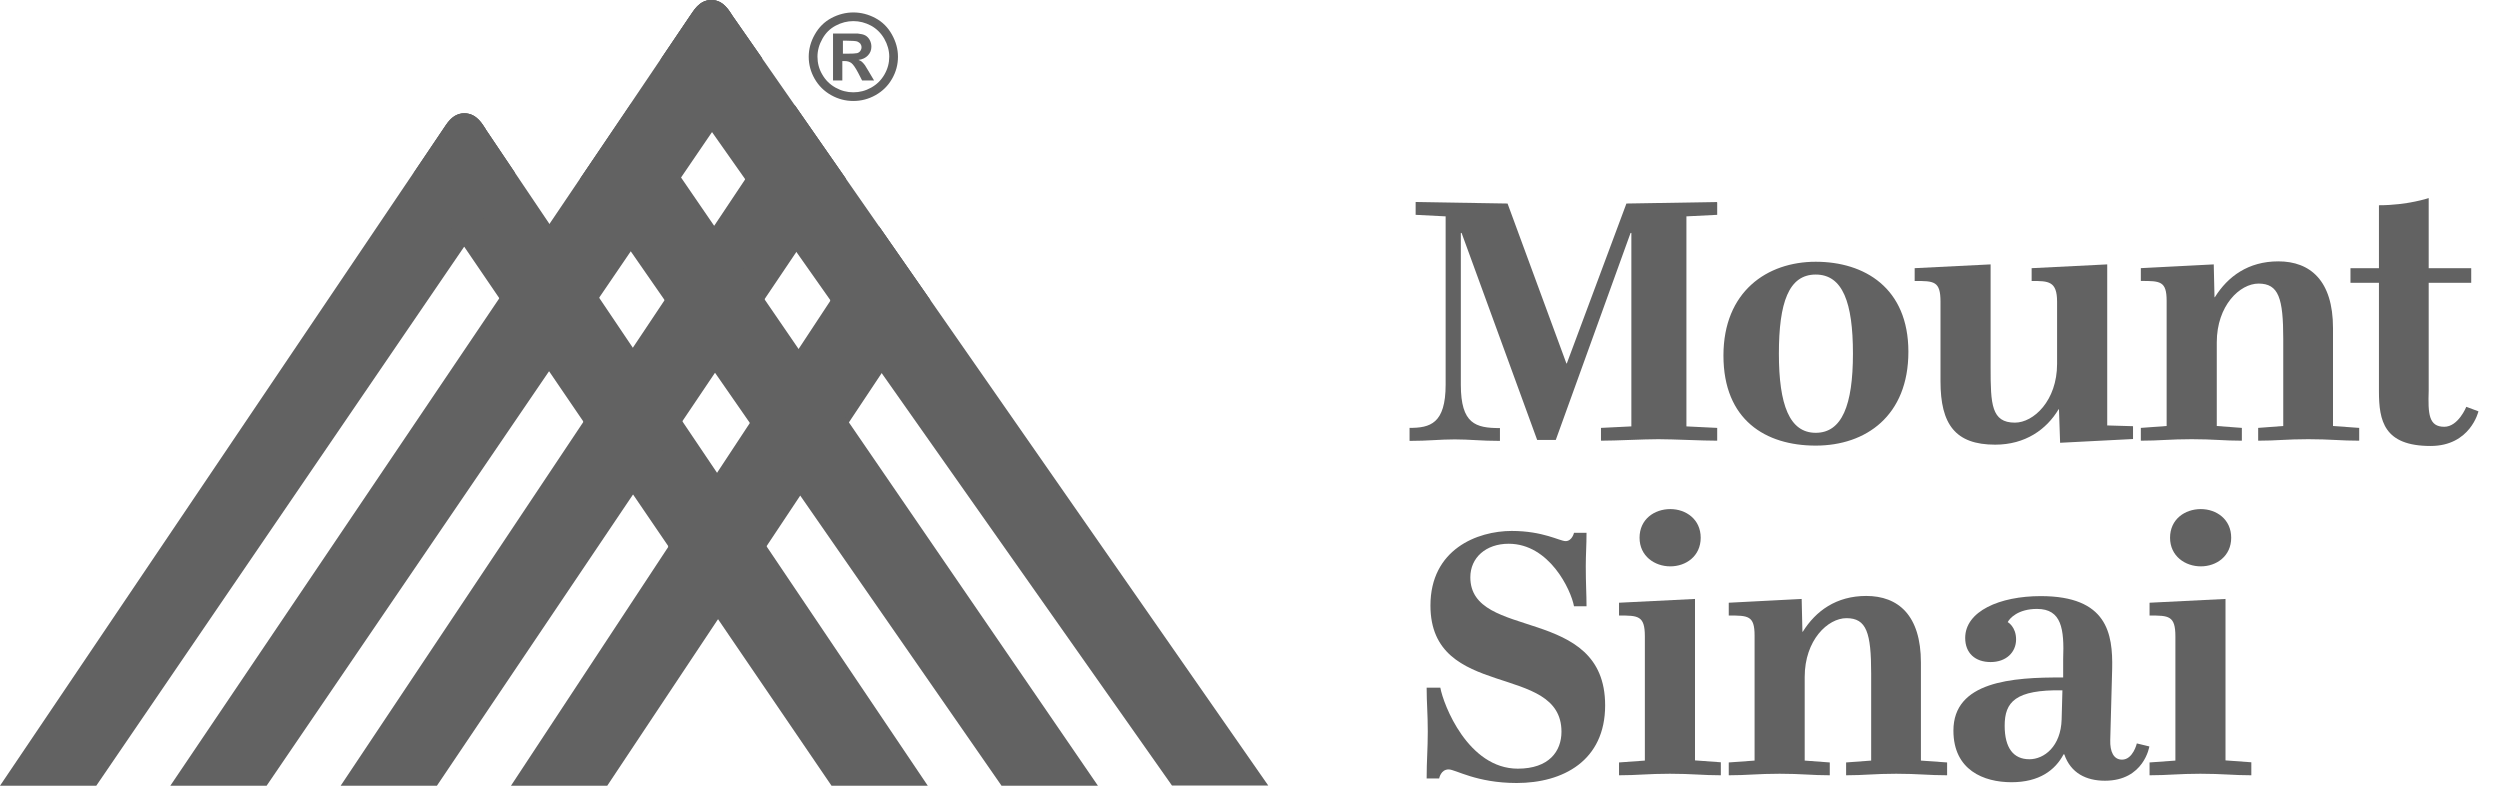 <?xml version="1.0" encoding="UTF-8"?>
<svg xmlns="http://www.w3.org/2000/svg" width="90" height="29" viewBox="0 0 90 29" fill="none">
  <path d="M15.729 28.286H12.264L28.608 3.785L30.447 6.429L15.729 28.286Z" fill="#626262"></path>
  <path d="M21.861 28.286H18.395L31.65 8.159L33.489 10.803L21.861 28.286Z" fill="#626262"></path>
  <path d="M26.38 0.583C26.264 0.414 26.059 0 25.608 0C25.156 0 24.951 0.427 24.828 0.583L6.132 28.286H9.598L27.439 2.103L26.38 0.583Z" fill="#626262"></path>
  <path d="M17.493 4.659C17.377 4.489 17.172 4.076 16.714 4.076C16.256 4.076 16.058 4.503 15.941 4.659L0 28.286H3.466L18.532 6.212L17.493 4.666V4.659Z" fill="#626262"></path>
  <path d="M17.493 4.666C17.377 4.496 17.172 4.083 16.721 4.083C16.27 4.083 16.064 4.51 15.948 4.666L14.902 6.226L29.935 28.286H33.4L17.493 4.666Z" fill="#626262"></path>
  <path d="M26.38 0.583C26.264 0.414 26.059 0 25.607 0C25.156 0 24.951 0.427 24.835 0.583L23.789 2.136L42.191 28.279H45.657L26.38 0.583Z" fill="#626262"></path>
  <path d="M30.447 6.429L28.608 3.785L26.824 6.457L28.663 9.074L30.447 6.429Z" fill="#626262"></path>
  <path d="M33.489 10.803L31.65 8.159L29.894 10.824L31.732 13.435L33.489 10.797V10.803Z" fill="#626262"></path>
  <path d="M36.06 28.286H39.525L22.709 3.751L20.891 6.429L36.06 28.293V28.286Z" fill="#626262"></path>
  <path d="M26.38 0.583C26.264 0.414 26.059 0 25.607 0C25.546 0 25.498 0 25.443 0.021C25.095 0.109 24.938 0.448 24.835 0.583L23.885 1.987L23.782 2.143L25.628 4.761L27.439 2.103L26.38 0.583Z" fill="#626262"></path>
  <path d="M22.709 3.751L20.891 6.429L22.709 9.047L24.52 6.396L22.709 3.751Z" fill="#626262"></path>
  <path d="M25.744 13.415L27.521 10.77L25.71 8.125L23.926 10.797L25.737 13.415H25.744Z" fill="#626262"></path>
  <path d="M28.807 17.836L30.557 15.205L28.745 12.56L26.995 15.218L28.807 17.829V17.836Z" fill="#626262"></path>
  <path d="M17.493 4.666C17.377 4.496 17.172 4.083 16.721 4.083C16.666 4.083 16.611 4.083 16.557 4.103C16.208 4.191 16.051 4.53 15.948 4.666L14.896 6.226L16.707 8.891L18.532 6.219L18.519 6.199L17.493 4.673V4.666Z" fill="#626262"></path>
  <path d="M21.567 10.715L19.783 8.063L17.979 10.742L19.77 13.367L21.574 10.722L21.567 10.715Z" fill="#626262"></path>
  <path d="M24.561 15.164L22.777 12.519L21 15.184L22.784 17.802L24.561 15.164Z" fill="#626262"></path>
  <path d="M27.59 19.667L25.806 17.022L24.056 19.674L25.84 22.291L27.583 19.667H27.59Z" fill="#626262"></path>
  <path d="M30.721 0.448C30.994 0.448 31.261 0.516 31.514 0.651C31.767 0.787 31.965 0.984 32.108 1.241C32.252 1.499 32.327 1.764 32.327 2.042C32.327 2.32 32.259 2.584 32.115 2.835C31.972 3.086 31.773 3.283 31.52 3.425C31.268 3.567 31.001 3.635 30.721 3.635C30.44 3.635 30.174 3.567 29.921 3.425C29.668 3.283 29.47 3.086 29.326 2.835C29.183 2.584 29.114 2.32 29.114 2.042C29.114 1.764 29.189 1.492 29.333 1.241C29.477 0.984 29.675 0.787 29.928 0.651C30.181 0.516 30.447 0.448 30.721 0.448ZM30.721 0.76C30.502 0.76 30.29 0.814 30.085 0.923C29.88 1.031 29.723 1.187 29.606 1.397C29.49 1.601 29.429 1.818 29.429 2.042C29.429 2.265 29.483 2.482 29.6 2.679C29.716 2.883 29.873 3.039 30.078 3.154C30.283 3.269 30.495 3.323 30.721 3.323C30.946 3.323 31.158 3.269 31.363 3.154C31.568 3.039 31.726 2.883 31.842 2.679C31.958 2.476 32.013 2.265 32.013 2.042C32.013 1.818 31.951 1.601 31.835 1.397C31.719 1.194 31.555 1.031 31.357 0.923C31.151 0.814 30.939 0.76 30.721 0.76ZM29.989 2.896V1.208H30.338C30.659 1.208 30.844 1.208 30.885 1.208C31.001 1.221 31.09 1.241 31.151 1.275C31.213 1.309 31.268 1.364 31.309 1.438C31.35 1.513 31.37 1.594 31.37 1.682C31.37 1.804 31.329 1.906 31.247 1.994C31.165 2.082 31.056 2.137 30.905 2.157C30.96 2.177 30.994 2.198 31.021 2.218C31.049 2.238 31.09 2.286 31.138 2.347C31.151 2.367 31.192 2.435 31.261 2.55L31.466 2.896H31.035L30.892 2.618C30.796 2.435 30.714 2.32 30.652 2.272C30.591 2.225 30.509 2.198 30.413 2.198H30.324V2.896H29.976H29.989ZM30.338 1.933H30.481C30.68 1.933 30.803 1.926 30.857 1.913C30.905 1.899 30.946 1.872 30.974 1.831C31.001 1.791 31.015 1.75 31.015 1.703C31.015 1.655 31.001 1.614 30.974 1.574C30.946 1.54 30.905 1.513 30.857 1.492C30.81 1.479 30.686 1.465 30.488 1.465H30.345V1.926L30.338 1.933Z" fill="#626262"></path>
  <path d="M50.744 15.404C51.483 15.404 52.043 15.255 52.043 13.845V7.789L50.963 7.734V7.273L54.272 7.327L56.391 13.085H56.405L58.551 7.327L61.819 7.273V7.734L60.711 7.789V15.35L61.819 15.404V15.865C61.272 15.865 60.246 15.811 59.7 15.811C59.153 15.811 58.182 15.865 57.635 15.865V15.404L58.729 15.35V8.385H58.701L56.008 15.838H55.338L52.617 8.385H52.59V13.851C52.59 15.262 53.123 15.411 53.998 15.411V15.872C53.315 15.872 52.918 15.818 52.371 15.818C51.825 15.818 51.428 15.872 50.744 15.872V15.411V15.404Z" fill="#626262"></path>
  <path d="M62.044 12.8C62.044 10.495 63.616 9.423 65.366 9.423C67.116 9.423 68.702 10.359 68.702 12.665C68.702 14.97 67.171 16.042 65.366 16.042C63.561 16.042 62.044 15.12 62.044 12.8ZM66.706 12.732C66.706 10.888 66.337 9.884 65.366 9.884C64.395 9.884 64.04 10.888 64.04 12.732C64.04 14.577 64.423 15.581 65.366 15.581C66.309 15.581 66.706 14.591 66.706 12.732Z" fill="#626262"></path>
  <path d="M69.858 10.861C69.858 10.115 69.625 10.115 68.928 10.115V9.654L71.662 9.518V13.248C71.662 14.55 71.69 15.215 72.537 15.215C73.207 15.215 74.055 14.428 74.055 13.099V10.861C74.055 10.115 73.74 10.115 73.139 10.115V9.654L75.86 9.518V15.316L76.789 15.343V15.805L74.164 15.94L74.123 14.733H74.11C73.672 15.466 72.906 16.008 71.826 16.008C70.391 16.008 69.858 15.276 69.858 13.729V10.854V10.861Z" fill="#626262"></path>
  <path d="M80.707 15.404V15.865C80.05 15.865 79.695 15.811 78.902 15.811C78.109 15.811 77.74 15.865 77.07 15.865V15.404L77.999 15.336V10.833C77.999 10.114 77.767 10.114 77.07 10.114V9.653L79.695 9.518L79.722 10.698H79.736C80.201 9.952 80.939 9.409 82.019 9.409C83.168 9.409 83.988 10.101 83.988 11.81V15.336L84.931 15.404V15.865C84.261 15.865 83.892 15.811 83.099 15.811C82.306 15.811 81.964 15.865 81.294 15.865V15.404L82.197 15.336V12.203C82.197 10.738 82.033 10.209 81.308 10.209C80.638 10.209 79.804 10.996 79.804 12.325V15.336L80.707 15.404Z" fill="#626262"></path>
  <path d="M87.433 14.062C87.406 14.902 87.433 15.364 87.994 15.364C88.499 15.364 88.787 14.645 88.787 14.645L89.224 14.808C89.224 14.808 88.937 16.055 87.501 16.055C85.82 16.055 85.642 15.147 85.642 14.089V10.182H84.617V9.654H85.642V7.389C86.668 7.389 87.433 7.131 87.433 7.131V9.654H88.964V10.182H87.433V14.062Z" fill="#626262"></path>
  <path d="M51.852 24.756C51.961 25.366 52.85 27.672 54.641 27.672C55.762 27.672 56.213 27.048 56.213 26.343C56.213 23.834 51.496 25.231 51.496 21.799C51.496 19.778 53.178 19.114 54.422 19.114C55.557 19.114 56.145 19.48 56.363 19.48C56.596 19.48 56.664 19.182 56.664 19.182H57.115C57.115 19.629 57.088 19.955 57.088 20.389C57.088 21.026 57.115 21.392 57.115 21.826H56.664C56.555 21.23 55.775 19.575 54.312 19.575C53.492 19.575 52.932 20.077 52.932 20.782C52.932 23.088 57.785 21.759 57.785 25.393C57.785 27.387 56.268 28.188 54.6 28.188C53.15 28.188 52.398 27.699 52.152 27.699C51.865 27.699 51.81 28.025 51.81 28.025H51.359C51.359 27.374 51.4 26.98 51.4 26.329C51.4 25.678 51.359 25.312 51.359 24.756H51.852Z" fill="#626262"></path>
  <path d="M61.95 27.448V27.91C61.293 27.91 60.91 27.855 60.117 27.855C59.325 27.855 58.955 27.91 58.285 27.91V27.448L59.215 27.381V22.905C59.215 22.159 58.969 22.159 58.285 22.159V21.698L61.02 21.562V27.374L61.95 27.442V27.448ZM60.131 18.327C60.692 18.327 61.225 18.693 61.225 19.358C61.225 20.023 60.692 20.389 60.131 20.389C59.571 20.389 59.024 20.023 59.024 19.358C59.024 18.693 59.557 18.327 60.131 18.327Z" fill="#626262"></path>
  <path d="M65.872 27.448V27.91C65.215 27.91 64.86 27.855 64.067 27.855C63.274 27.855 62.905 27.91 62.235 27.91V27.448L63.165 27.381V22.878C63.165 22.159 62.932 22.159 62.235 22.159V21.698L64.86 21.562L64.887 22.742H64.901C65.366 21.996 66.104 21.454 67.184 21.454C68.332 21.454 69.153 22.145 69.153 23.854V27.381L70.096 27.448V27.91C69.426 27.91 69.057 27.855 68.264 27.855C67.471 27.855 67.129 27.91 66.46 27.91V27.448L67.362 27.381V24.248C67.362 22.783 67.198 22.254 66.473 22.254C65.803 22.254 64.969 23.041 64.969 24.37V27.381L65.872 27.448Z" fill="#626262"></path>
  <path d="M77.377 26.872C77.377 26.872 77.186 28.106 75.778 28.106C75.108 28.106 74.547 27.835 74.315 27.157H74.288C73.987 27.726 73.413 28.16 72.415 28.16C71.416 28.16 70.323 27.726 70.323 26.302C70.323 24.539 72.415 24.376 74.274 24.39V23.725C74.315 22.64 74.219 21.921 73.331 21.921C72.647 21.921 72.346 22.26 72.278 22.396C72.278 22.396 72.579 22.559 72.579 23.02C72.579 23.481 72.223 23.834 71.663 23.834C71.102 23.834 70.747 23.508 70.747 22.966C70.747 22.003 71.991 21.46 73.467 21.46C75.86 21.46 76.065 22.803 76.038 24.078L75.969 26.641C75.956 27.062 76.092 27.347 76.393 27.347C76.79 27.347 76.926 26.763 76.926 26.763L77.377 26.872ZM74.247 24.851C72.551 24.824 72.168 25.271 72.168 26.126C72.168 26.926 72.483 27.333 73.057 27.333C73.59 27.333 74.192 26.872 74.219 25.895L74.247 24.851Z" fill="#626262"></path>
  <path d="M81.048 27.448V27.91C80.392 27.91 80.009 27.855 79.216 27.855C78.423 27.855 78.054 27.91 77.384 27.91V27.448L78.314 27.381V22.905C78.314 22.159 78.068 22.159 77.384 22.159V21.698L80.118 21.562V27.374L81.048 27.442V27.448ZM79.23 18.327C79.79 18.327 80.323 18.693 80.323 19.358C80.323 20.023 79.79 20.389 79.23 20.389C78.669 20.389 78.122 20.023 78.122 19.358C78.122 18.693 78.656 18.327 79.23 18.327Z" fill="#626262"></path>
</svg>
